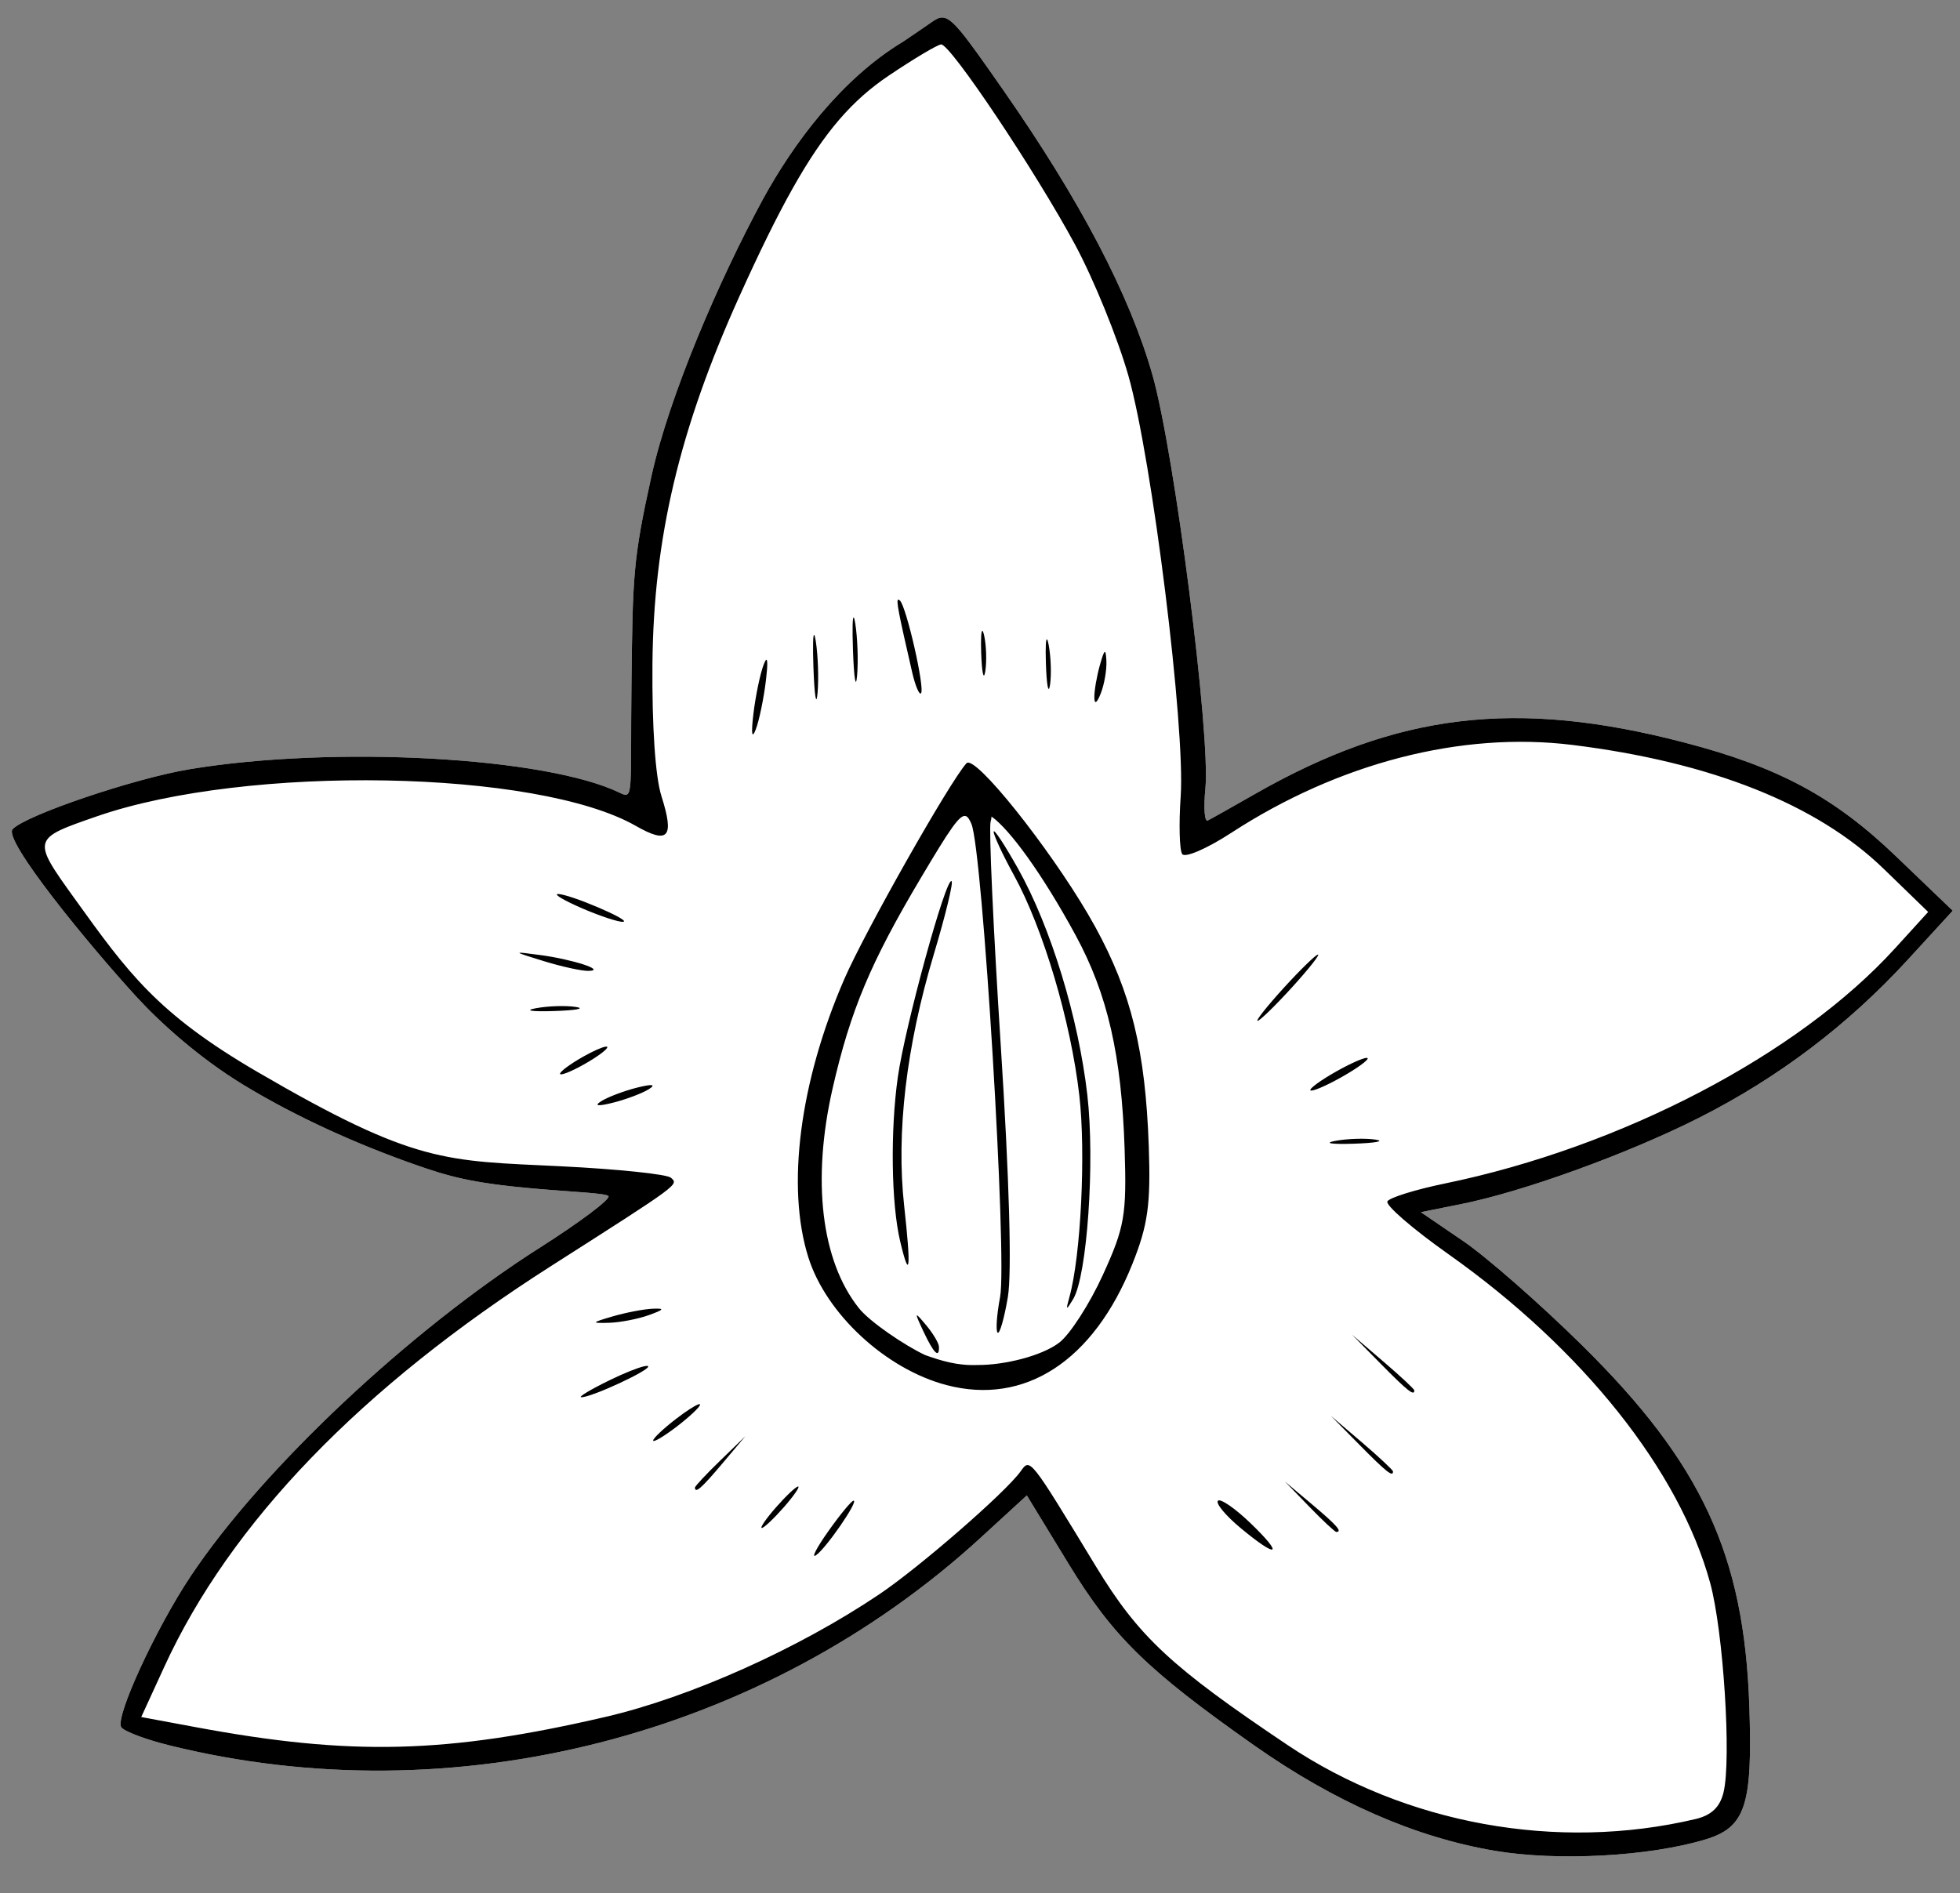<?xml version="1.0" encoding="UTF-8" standalone="no"?>
<!DOCTYPE svg PUBLIC "-//W3C//DTD SVG 1.1//EN" "http://www.w3.org/Graphics/SVG/1.1/DTD/svg11.dtd">
<svg xmlns:xl="http://www.w3.org/1999/xlink" xmlns="http://www.w3.org/2000/svg" xmlns:dc="http://purl.org/dc/elements/1.1/" version="1.1" viewBox="49.5 81 265.5 256.5" width="265.5" height="256.5">
  <rect x="49.5" y="81" width="265.5" height="256.5" fill="#808080" stroke="none"/>
  <defs>
    <clipPath id="artboard_clip_path">
      <path d="M 49.5 81 L 315 81 L 315 327.784 L 304.943 335.557 L 49.5 337.5 Z"/>
    </clipPath>
  </defs>
  <g id="Flax_Blossom" stroke="none" stroke-dasharray="none" stroke-opacity="1" fill="none" fill-opacity="1">
    <title>Flax Blossom</title>
    <g id="Flax_Blossom_Art" clip-path="url(#artboard_clip_path)">
      <title>Art</title>
      <g id="Group_114">
        <g id="Graphic_113">
          <title>path158</title>
          <path d="M 177.027 83.38 C 176.565 83.415 176.119 83.702 175.552 84.102 C 174.843 84.602 173.453 85.551 171.84 86.639 C 163.465 91.682 157.002 100.412 152.875 107.939 C 146.783 119.164 140.13 134.738 137.748 145.5 C 135.246 156.808 135.208 159.026 135.041 173.492 C 134.868 188.559 135.38 189.353 133.464 188.418 C 123.524 183.565 94.744 181.98 75.207 185.214 C 67.685 186.46 52.986 191.44 51.212 193.342 C 49.874 194.777 61.469 208.945 68.04 216.111 C 71.155 219.508 76.448 224.306 82.395 227.932 C 89.717 232.396 97.938 236.04 105.517 238.716 C 110.238 240.383 113.348 241.279 121.719 242.021 C 127.042 242.493 131.652 242.647 131.927 243.059 C 132.202 243.471 128.032 246.606 122.656 250.022 C 104.967 261.261 85.021 280.018 75.346 294.523 C 70.595 301.646 65.051 313.7 65.924 315.008 C 66.293 315.562 69.165 316.652 72.302 317.434 C 110.861 327.047 152.921 316.3 182.379 289.304 L 188.593 283.603 L 194.248 292.873 C 200.269 302.744 204.889 307.267 219.366 317.457 C 230.289 325.146 241.253 329.948 252.019 331.76 C 260.52 333.19 272.887 332.522 280.507 330.22 C 285.947 328.577 286.915 325.628 286.462 312.166 C 285.769 291.646 280.008 279.23 263.746 263.206 C 258.075 257.618 250.854 251.291 247.7 249.141 L 241.966 245.231 L 247.313 244.161 C 255.758 242.482 269.94 237.348 279.596 232.471 C 290.36 227.035 299.778 219.908 307.914 211.041 L 314.015 204.387 L 306.335 197.021 C 297.966 188.986 290.456 184.942 277.714 181.615 C 254.833 175.64 238.735 177.577 219.421 188.617 C 216.379 190.356 213.535 191.954 213.099 192.17 C 212.662 192.387 212.521 190.433 212.781 187.833 C 213.503 180.632 208.597 142.299 205.613 131.81 C 202.522 120.942 195.828 108.154 185.397 93.199 C 179.95 85.391 178.413 83.274 177.027 83.38 Z" fill="#FFFFFF"/>
        </g>
        <g id="Graphic_112">
          <title>path161</title>
          <path d="M 177.027 83.38 C 176.565 83.415 176.119 83.702 175.552 84.102 C 174.843 84.602 173.453 85.551 171.84 86.639 C 163.465 91.682 157.002 100.412 152.875 107.939 C 146.783 119.164 140.13 134.738 137.748 145.5 C 135.246 156.808 135.208 159.026 135.041 173.492 C 134.868 188.559 135.379 189.353 133.464 188.418 C 123.524 183.565 94.744 181.98 75.207 185.214 C 67.685 186.46 52.986 191.44 51.212 193.342 C 49.874 194.777 61.469 208.945 68.04 216.111 C 71.155 219.508 76.448 224.306 82.395 227.932 C 89.717 232.396 97.938 236.04 105.517 238.716 C 110.238 240.383 113.348 241.279 121.719 242.021 C 127.042 242.493 131.652 242.647 131.927 243.059 C 132.202 243.471 128.032 246.606 122.656 250.022 C 104.967 261.261 85.021 280.018 75.346 294.523 C 70.595 301.646 65.051 313.7 65.924 315.008 C 66.293 315.562 69.165 316.652 72.302 317.434 C 110.861 327.047 152.921 316.3 182.379 289.304 L 188.593 283.603 L 194.248 292.873 C 200.269 302.744 204.889 307.267 219.366 317.457 C 230.289 325.146 241.253 329.948 252.019 331.76 C 260.52 333.19 272.887 332.522 280.507 330.22 C 285.947 328.577 286.915 325.628 286.462 312.166 C 285.769 291.646 280.008 279.23 263.746 263.206 C 258.075 257.618 250.854 251.291 247.7 249.141 L 241.966 245.231 L 247.313 244.161 C 255.758 242.482 269.94 237.348 279.596 232.471 C 290.36 227.035 299.778 219.908 307.914 211.041 L 314.015 204.387 L 306.335 197.021 C 297.966 188.986 290.456 184.942 277.714 181.615 C 254.833 175.64 238.735 177.577 219.421 188.617 C 216.379 190.356 213.535 191.954 213.099 192.17 C 212.662 192.387 212.521 190.433 212.781 187.833 C 213.503 180.632 208.597 142.299 205.613 131.81 C 202.522 120.942 195.828 108.154 185.397 93.199 C 179.95 85.391 178.414 83.274 177.027 83.38 Z M 176.988 87.02 C 178.251 86.975 189.748 104.166 195.117 114.125 C 197.649 118.822 200.906 126.818 202.35 131.897 C 205.554 143.163 210.078 179.59 209.433 188.919 C 209.176 192.65 209.269 196.158 209.639 196.713 C 210.01 197.268 213 195.976 216.284 193.838 C 230.853 184.357 247.48 180.073 262.495 181.927 C 281.274 184.247 295.655 189.971 304.669 198.719 L 310.688 204.557 L 306.193 209.494 C 293.104 223.888 269.14 236.414 245.256 241.339 C 241.244 242.166 237.725 243.26 237.434 243.769 C 237.143 244.279 240.856 247.49 245.69 250.91 C 263.904 263.797 277 280.252 281.159 295.468 C 282.949 302.019 284.056 319.378 282.966 323.847 C 282.48 325.843 281.323 326.945 279.182 327.452 C 260.463 331.88 239.894 328.149 223.899 317.418 C 208.126 306.836 203.732 302.737 197.959 293.235 C 188.88 278.294 189.061 278.527 187.737 280.367 C 185.679 283.227 174.077 293.319 168.619 296.995 C 157.642 304.389 142.983 310.953 131.523 313.613 C 110.023 318.605 97.06 318.929 75.995 315.001 L 68.631 313.632 L 71.765 306.804 C 80.702 287.323 98.441 268.937 124.099 252.56 C 141.692 241.332 141.438 241.514 140.384 240.566 C 139.855 240.089 133.16 239.391 125.505 239.014 C 109.815 238.242 105.87 238.763 84.361 226.223 C 70.731 218.277 66.781 212.718 59.6 202.736 C 53.764 194.623 53.846 194.639 62.689 191.58 C 82.997 184.556 122.25 185.26 135.619 192.891 C 140.053 195.422 140.877 194.469 139.097 188.859 C 138.272 186.261 137.807 179.419 137.88 170.936 C 138.026 153.956 141.534 139.141 149.659 121.15 C 152.35 115.189 154.679 110.427 156.862 106.543 C 161.215 98.794 164.988 94.541 169.899 91.237 C 173.32 88.936 176.51 87.036 176.988 87.02 Z M 171.196 162.237 C 170.839 162.211 171.223 164.099 173.06 172.078 C 173.48 173.901 174.019 175.184 174.256 174.931 C 174.822 174.323 172.274 163.133 171.393 162.356 C 171.314 162.287 171.247 162.241 171.197 162.237 Z M 165.153 164.666 C 164.99 164.481 164.938 166.105 165.04 169.018 C 165.176 172.902 165.428 174.488 165.601 172.537 C 165.774 170.587 165.663 167.409 165.354 165.475 C 165.277 164.992 165.208 164.727 165.153 164.666 Z M 159.799 167.03 C 159.635 166.845 159.583 168.47 159.685 171.383 C 159.821 175.267 160.073 176.846 160.246 174.895 C 160.419 172.945 160.308 169.767 159.999 167.833 C 159.922 167.35 159.853 167.092 159.799 167.03 Z M 182.591 166.48 C 182.418 166.354 182.341 167.484 182.411 169.5 C 182.505 172.189 182.756 173.284 182.968 171.931 C 183.18 170.577 183.103 168.373 182.797 167.037 C 182.72 166.703 182.649 166.522 182.591 166.48 Z M 191.349 167.648 C 191.176 167.405 191.103 168.587 191.175 170.828 C 191.272 173.816 191.519 175.161 191.731 173.816 C 191.942 172.47 191.862 170.021 191.554 168.378 C 191.477 167.967 191.408 167.729 191.35 167.648 Z M 153.252 170.432 C 153.172 170.512 153.068 170.724 152.936 171.074 C 152.474 172.287 151.856 175.245 151.565 177.648 C 151.23 180.421 151.348 181.214 151.88 179.815 C 152.341 178.602 152.953 175.644 153.244 173.241 C 153.495 171.161 153.492 170.195 153.251 170.432 Z M 199.13 169.342 C 198.998 169.427 198.799 170.013 198.488 171.117 C 198.062 172.627 197.724 174.595 197.738 175.491 C 197.752 176.491 198.095 176.267 198.621 174.916 C 199.092 173.703 199.43 171.736 199.371 170.541 C 199.327 169.669 199.262 169.256 199.13 169.342 Z M 180.758 184.337 C 180.61 184.303 180.497 184.327 180.422 184.408 C 178.211 186.801 166.676 207.179 163.864 213.661 C 157.823 227.581 155.988 241.808 158.999 251.355 C 161.416 259.02 169.49 266.491 177.701 268.654 C 188.324 271.452 197.631 265.389 202.894 252.239 C 204.997 246.985 205.388 244.182 205.113 236.314 C 204.661 223.355 202.736 215.472 197.861 206.578 C 193.062 197.824 182.99 184.852 180.758 184.337 Z M 180.361 191.581 C 180.634 191.694 180.851 192.074 181.088 192.631 C 182.606 196.192 185.957 251.485 184.972 256.715 C 184.518 259.126 184.366 261.302 184.637 261.554 C 184.907 261.806 185.533 259.639 186.022 256.738 C 186.581 253.422 186.225 240.811 185.067 222.733 C 184.055 206.927 183.434 193.24 183.687 192.321 C 183.814 191.858 183.789 191.799 183.808 191.626 C 186.263 193.349 190.693 199.398 195.206 207.72 C 199.537 215.707 201.429 223.959 201.842 236.733 C 202.129 245.63 201.841 247.275 198.897 253.726 C 197.104 257.655 194.446 261.785 192.99 262.902 C 190.62 264.719 185.495 265.971 181.869 265.937 C 179.195 266.046 176.975 265.362 174.816 264.589 C 172.108 263.324 167.338 260.115 165.832 258.22 C 160.736 251.809 159.44 240.884 162.3 228.395 C 164.708 217.884 167.435 211.384 174.24 199.941 C 178.206 193.27 179.542 191.24 180.361 191.581 Z M 184.099 193.681 C 184.088 194.15 185.318 196.798 186.841 199.567 C 190.814 206.792 194.551 219.376 195.703 229.406 C 196.598 237.194 195.913 251.175 194.361 256.733 C 193.847 258.571 193.914 258.604 194.875 257 C 196.765 253.845 197.832 238.433 196.791 229.368 C 195.582 218.844 191.836 206.598 187.408 198.697 C 185.599 195.47 184.111 193.212 184.099 193.681 Z M 125.06 202.129 C 124.463 202.154 125.958 203.03 128.388 204.078 C 130.818 205.126 133.292 205.94 133.889 205.891 C 135.25 205.778 126.541 202.068 125.06 202.129 Z M 178.404 200.386 C 177.67 199.701 172.097 220.003 171.119 226.931 C 170.091 234.205 170.228 244.076 171.43 249.155 C 172.737 254.681 172.934 253.005 171.981 244.409 C 170.879 234.468 172.252 222.782 176.001 210.269 C 177.562 205.058 178.646 200.612 178.404 200.386 Z M 119.875 210.118 C 119.948 210.225 121.032 210.564 123.2 211.23 C 125.619 211.974 128.331 212.564 129.228 212.54 C 131.673 212.477 127.084 210.98 122.626 210.387 C 120.741 210.136 119.802 210.011 119.875 210.118 Z M 228.034 210.331 C 227.735 210.342 225.648 212.37 223.398 214.842 C 221.147 217.313 219.55 219.325 219.849 219.314 C 220.148 219.304 222.235 217.275 224.485 214.804 C 226.736 212.332 228.332 210.321 228.034 210.331 Z M 124.907 217.318 C 123.922 217.35 122.896 217.449 122.075 217.603 C 120.432 217.911 121.537 218.078 124.525 217.982 C 127.513 217.886 128.852 217.638 127.506 217.427 C 126.834 217.321 125.891 217.287 124.907 217.318 Z M 131.505 222.811 C 131.011 222.89 129.864 223.394 128.544 224.136 C 126.784 225.125 125.356 226.179 125.366 226.478 C 125.376 226.776 126.822 226.213 128.582 225.223 C 130.342 224.234 131.777 223.18 131.767 222.881 C 131.764 222.807 131.67 222.784 131.505 222.811 Z M 234.611 224.329 C 234.013 224.35 231.841 225.364 229.79 226.582 C 227.738 227.8 226.553 228.78 227.15 228.759 C 227.748 228.738 229.913 227.724 231.964 226.506 C 234.016 225.288 235.208 224.308 234.611 224.329 Z M 137.742 228.024 C 137.464 227.991 136.797 228.103 135.762 228.365 C 133.983 228.815 131.811 229.644 130.933 230.2 C 129.912 230.848 130.503 230.912 132.573 230.389 C 134.352 229.938 136.524 229.117 137.402 228.56 C 137.913 228.237 138.021 228.057 137.742 228.024 Z M 233.221 235.292 C 232.236 235.324 231.21 235.417 230.389 235.571 C 228.746 235.878 229.851 236.052 232.839 235.956 C 235.828 235.86 237.172 235.612 235.827 235.401 C 235.154 235.295 234.205 235.261 233.221 235.292 Z M 137.897 258.313 C 136.702 258.366 134.272 258.832 132.496 259.351 C 129.594 260.198 129.541 260.286 131.982 260.219 C 133.476 260.178 135.906 259.711 137.383 259.181 C 139.487 258.425 139.599 258.237 137.897 258.313 Z M 173.694 259.234 C 173.649 259.353 173.959 260.048 174.6 261.413 C 175.984 264.358 176.747 265.109 176.69 263.458 C 176.673 262.974 175.887 261.653 174.941 260.525 C 174.143 259.574 173.739 259.114 173.694 259.234 Z M 232.654 261.835 L 236.543 265.783 C 240.16 269.453 241.105 270.198 241.076 269.369 C 241.07 269.187 239.169 267.421 236.856 265.44 Z M 136.742 266.114 C 135.866 266.314 134.079 267.025 132.139 267.968 C 129.553 269.225 127.793 270.275 128.231 270.302 C 129.521 270.382 137.772 266.548 137.286 266.095 C 137.225 266.038 137.034 266.048 136.742 266.114 Z M 144.073 271.282 C 143.582 271.458 142.45 272.186 141.138 273.191 C 139.39 274.53 137.966 275.87 137.976 276.169 C 137.987 276.468 139.428 275.617 141.176 274.278 C 142.924 272.939 144.343 271.599 144.332 271.3 C 144.33 271.225 144.236 271.224 144.073 271.282 Z M 150.464 275.587 L 147.047 278.9 C 145.167 280.723 143.63 282.364 143.636 282.551 C 143.666 283.39 144.538 282.621 147.397 279.226 Z M 229.771 272.818 L 233.66 276.758 C 237.277 280.429 238.222 281.181 238.193 280.351 C 238.187 280.169 236.292 278.396 233.98 276.415 Z M 157.606 282.402 C 157.308 282.412 155.963 283.685 154.611 285.228 C 153.26 286.771 152.398 288.028 152.697 288.017 C 152.996 288.007 154.341 286.733 155.692 285.191 C 157.043 283.648 157.905 282.391 157.606 282.402 Z M 223.556 281.732 L 226.875 285.155 C 228.698 287.035 230.339 288.566 230.526 288.559 C 231.366 288.53 230.597 287.657 227.202 284.798 Z M 165.116 284.317 C 164.847 284.326 163.317 286.18 161.721 288.432 C 160.124 290.684 159.36 292.161 160.023 291.718 C 161.384 290.81 165.87 284.291 165.116 284.317 Z M 214.478 284.333 C 214.151 284.684 215.529 286.342 217.541 288.017 C 222.606 292.234 223.494 291.793 218.879 287.353 C 216.788 285.341 214.805 283.982 214.478 284.333 Z" fill="black"/>
        </g>
      </g>
    </g>
  </g>
</svg>
